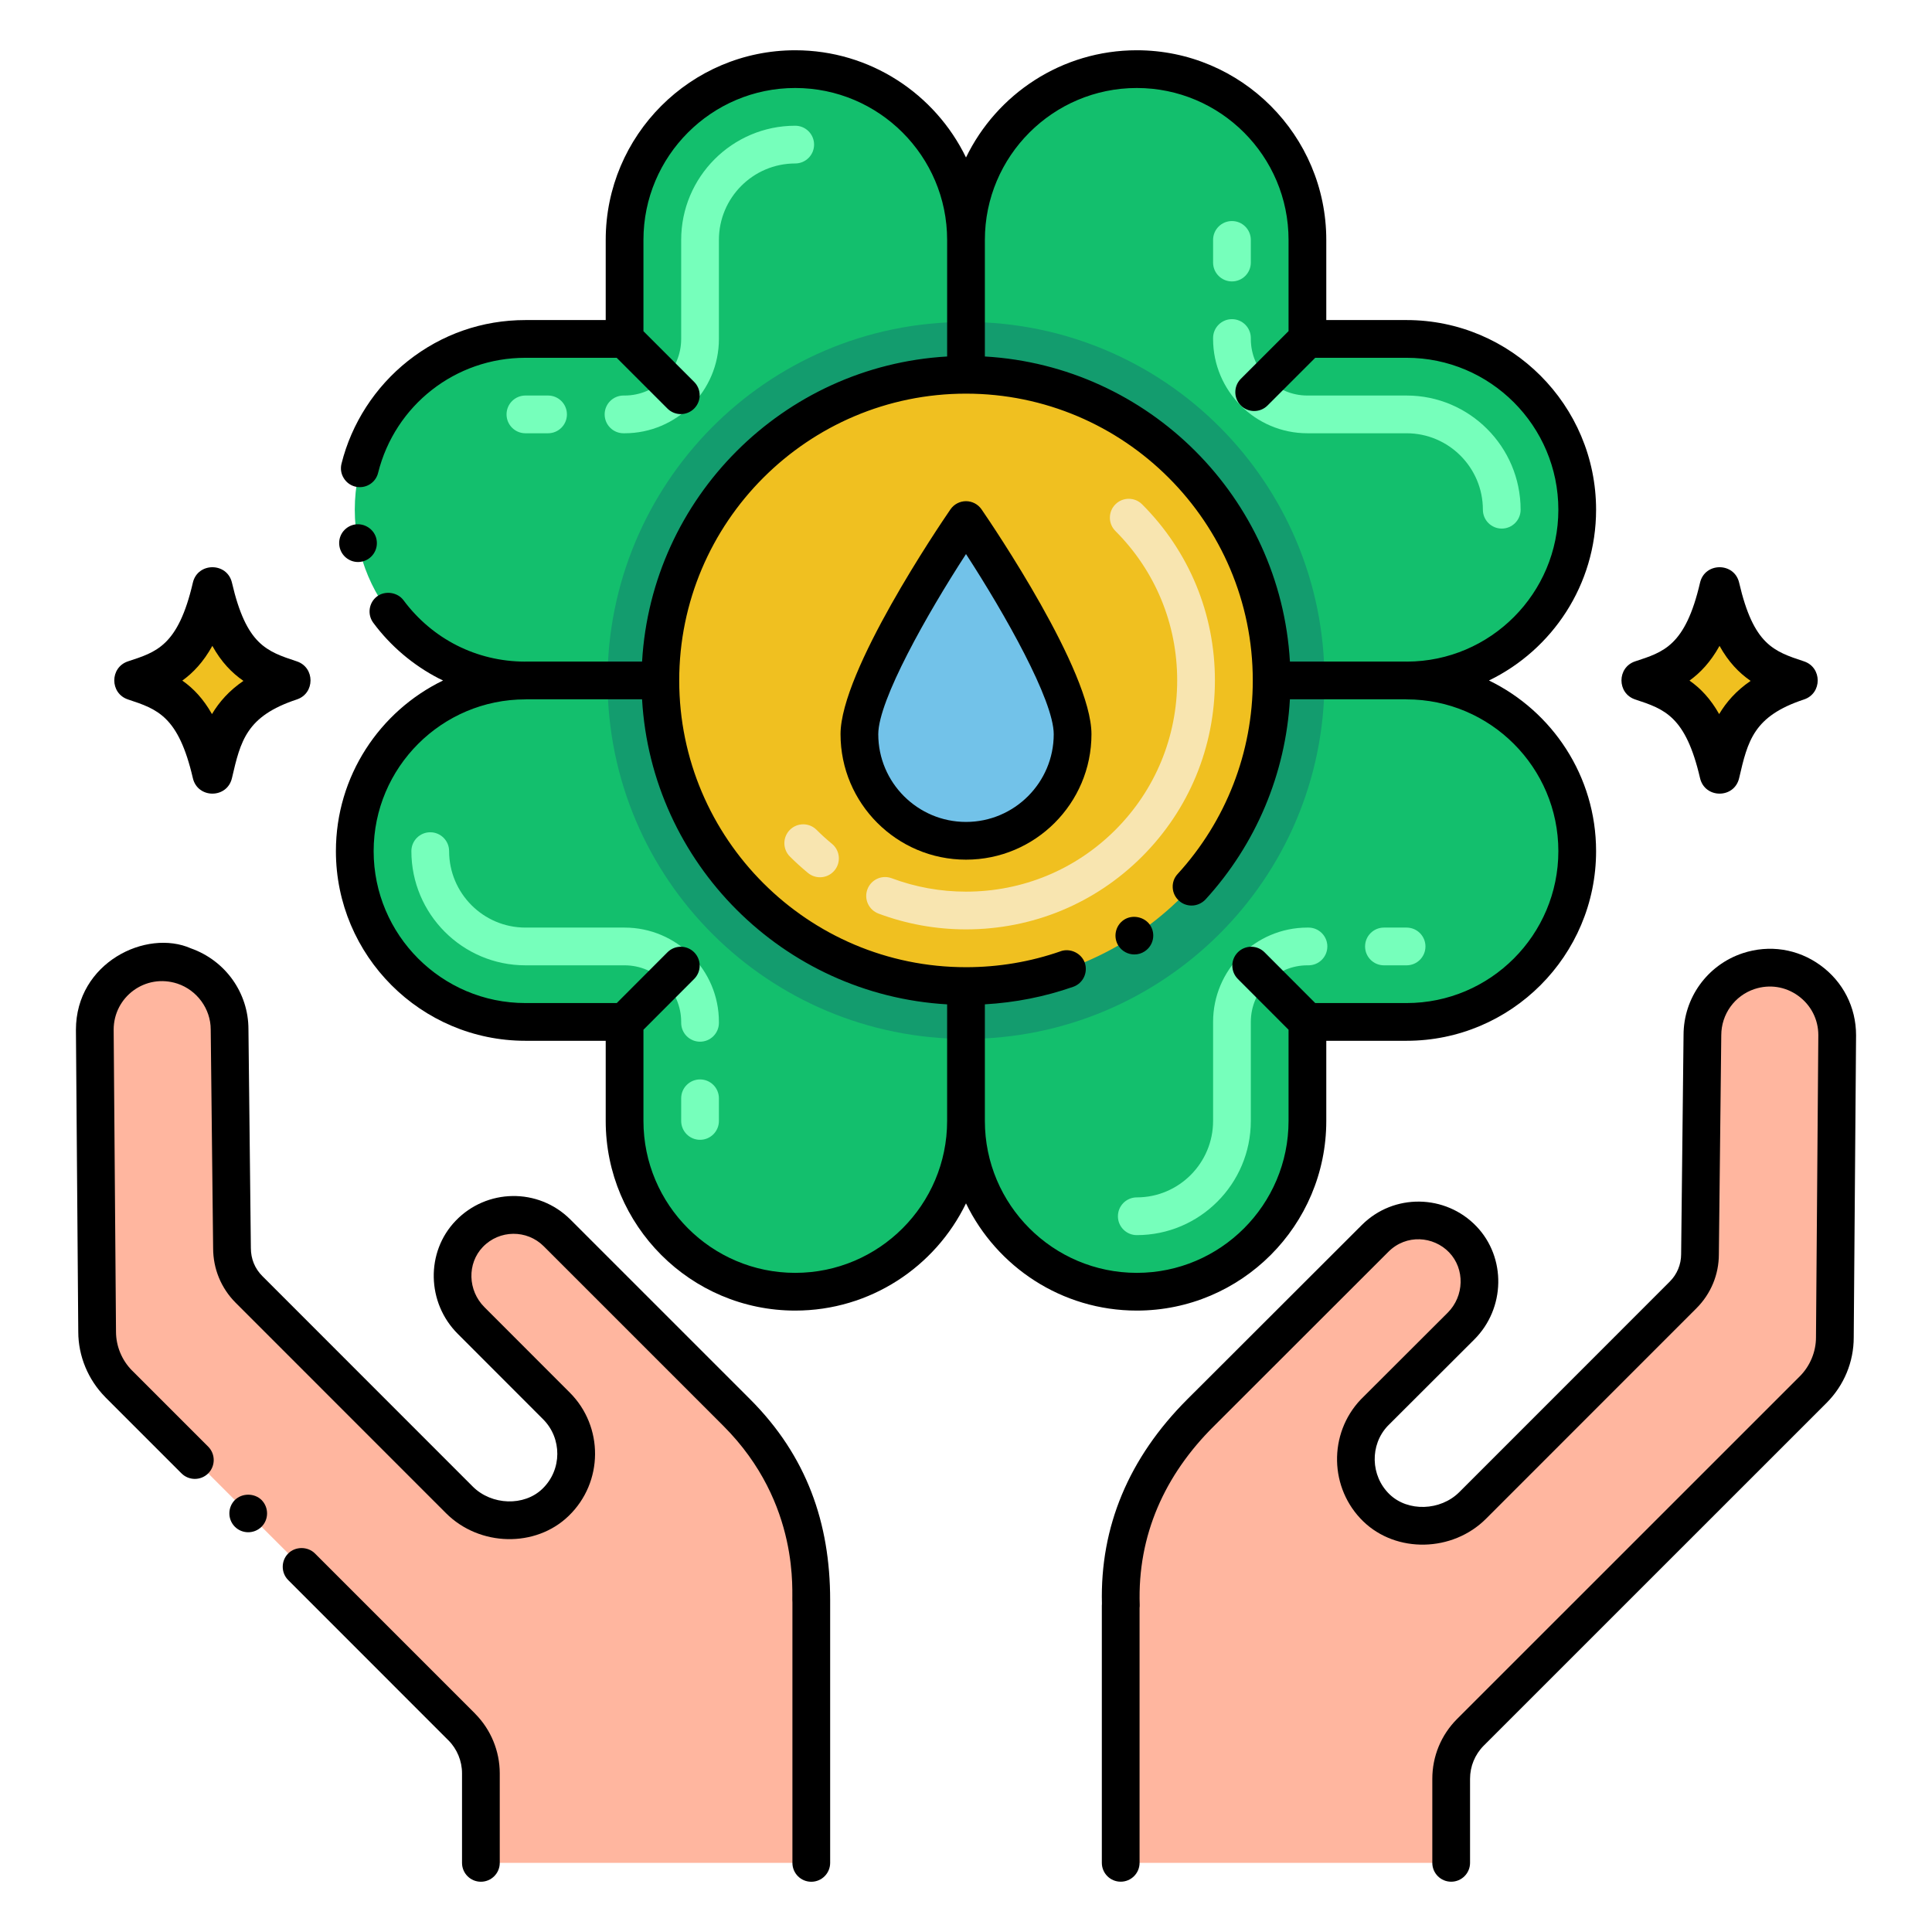 <svg id="Layer_1" height="512" viewBox="0 0 256 256" width="512" xmlns="http://www.w3.org/2000/svg"><g><path d="m186.38 90.17c12.5 0 22.61-10.15 22.61-22.63 0-12.5-10.12-22.63-22.61-22.63h-13.14v-13.12c0-12.56-10.19-22.63-22.61-22.63-12.5 0-22.63 10.13-22.63 22.63 0-12.54-10.17-22.63-22.63-22.63-12.49 0-22.61 10.13-22.61 22.63v13.12h-13.14c-12.48 0-22.61 10.13-22.61 22.63 0 12.49 10.12 22.63 22.61 22.63-12.49 0-22.61 10.13-22.61 22.61 0 12.5 10.12 22.63 22.61 22.63h13.14v13.12c0 12.41 10.04 22.63 22.61 22.63 12.5 0 22.63-10.13 22.63-22.63 0 12.52 10.14 22.63 22.63 22.63s22.61-10.13 22.61-22.63v-13.12h13.14c12.56 0 22.61-10.21 22.61-22.63 0-12.49-10.12-22.61-22.61-22.61zm-58.38 40.49c-22.348 0-40.5-18.123-40.5-40.49 0-22.354 18.118-40.51 40.5-40.51 22.331 0 40.5 18.091 40.5 40.51 0 22.317-18.092 40.49-40.5 40.49z" fill="#13bf6d"/><g><g><path d="m107.5 212.02v34.82h-43.78v-11.87c0-2.3-.92-4.53-2.55-6.15l-45.42-45.43c-1.84-1.84-2.88-4.34-2.88-6.92l-.31-40.03c0-6.04 5.87-10.4 11.73-8.49v.01c3.642 1.207 6.13 4.624 6.13 8.42l.32 29.01c0 2.121.828 4.038 2.26 5.47 5.35 5.344 7.127 7.12 27.87 27.88 3.42 3.42 9.28 3.69 12.75.32 3.631-3.511 3.596-9.285.11-12.77l-11.3-11.31c-3.11-3.1-3.38-8.23-.26-11.48 3.18-3.32 8.43-3.34 11.64-.14l23.81 23.81c6.79 6.79 10.17 15.77 9.86 24.85z" fill="#ffb69f"/></g><g><path d="m243.44 137.176-.31 40.02c0 2.6-1.04 5.09-2.87 6.93l-45.43 45.42c-1.63 1.64-2.54 3.85-2.54 6.16v11.13h-43.79v-34.09h.02c-.309-9.178 2.893-17.883 10.59-25.58h.01l23.08-23.06c3.2-3.21 8.46-3.19 11.63.12 3.13 3.27 2.85 8.4-.24 11.49-4.091 4.08-7.027 7.002-11.47 11.45-3.37 3.55-3.3 9.18.26 12.63 3.48 3.37 9.34 3.1 12.76-.32 24.656-24.656 13.738-13.748 27.88-27.89 1.44-1.44 2.24-3.38 2.24-5.41l.32-29c0-3.96 2.57-7.32 6.13-8.5 5.798-1.91 11.73 2.418 11.73 8.5z" fill="#ffb69f"/></g></g><path d="m128 137.66c-26.127 0-47.5-21.112-47.5-47.49 0-25.777 20.774-47.51 47.5-47.51 26.361 0 47.5 21.346 47.5 47.51 0 26.455-21.499 47.49-47.5 47.49z" fill="#139c6e"/><path d="m128 49.66c-22.38 0-40.5 18.154-40.5 40.51 0 22.365 18.15 40.49 40.5 40.49 22.406 0 40.5-18.17 40.5-40.49 0-22.422-18.172-40.51-40.5-40.51z" fill="#f0c020"/><path d="m142.125 97.285c0 7.801-6.324 14.125-14.125 14.125s-14.125-6.324-14.125-14.125 14.125-28.375 14.125-28.375 14.125 20.574 14.125 28.375z" fill="#72c2e9"/><g><g><path d="m225.264 103.103c-1.905-8.212-4.709-9.139-8.591-10.421-2.424-.801-2.43-4.249 0-5.051 3.729-1.228 6.641-2.022 8.591-10.421.635-2.737 4.548-2.73 5.181 0 1.907 8.213 4.566 9.092 8.591 10.422 2.424.801 2.43 4.248 0 5.051-6.686 2.209-7.444 5.476-8.591 10.421-.636 2.742-4.544 2.741-5.181-.001z"/><path d="m223.868 90.181c1.47 1.03 2.79 2.42 3.93 4.44.95-1.59 2.25-3.09 4.17-4.4-1.55-1.07-2.94-2.51-4.12-4.64-1.2 2.16-2.57 3.59-3.98 4.6z" fill="#f0c020"/></g><g><path d="m25.554 103.103c-1.905-8.212-4.709-9.139-8.591-10.421-2.424-.801-2.43-4.249 0-5.051 3.729-1.228 6.641-2.022 8.591-10.421.635-2.737 4.548-2.73 5.181 0 1.907 8.213 4.566 9.092 8.591 10.422 2.424.801 2.43 4.248 0 5.051-6.686 2.209-7.444 5.476-8.591 10.421-.637 2.742-4.544 2.741-5.181-.001z"/><path d="m24.157 90.181c1.47 1.03 2.79 2.42 3.93 4.44.95-1.59 2.25-3.09 4.17-4.4-1.55-1.07-2.94-2.51-4.12-4.64-1.2 2.16-2.57 3.59-3.98 4.6z" fill="#f0c020"/></g></g></g><path d="m198.99 70.04c-1.381 0-2.5-1.119-2.5-2.5 0-5.585-4.536-10.13-10.11-10.13h-13.14c-6.893 0-12.5-5.607-12.5-12.5v-.12c0-1.381 1.119-2.5 2.5-2.5s2.5 1.119 2.5 2.5v.12c0 4.136 3.364 7.5 7.5 7.5h13.14c8.332 0 15.11 6.787 15.11 15.13 0 1.381-1.119 2.5-2.5 2.5zm-35.75-32.75c-1.381 0-2.5-1.119-2.5-2.5v-3c0-1.381 1.119-2.5 2.5-2.5s2.5 1.119 2.5 2.5v3c0 1.381-1.119 2.5-2.5 2.5z" fill="#76ffbb"/><path d="m150.63 163.66c-1.381 0-2.5-1.119-2.5-2.5s1.119-2.5 2.5-2.5c5.575 0 10.11-4.544 10.11-10.13v-13.12c0-6.893 5.607-12.5 12.5-12.5h.14c1.381 0 2.5 1.119 2.5 2.5s-1.119 2.5-2.5 2.5h-.14c-4.136 0-7.5 3.364-7.5 7.5v13.12c0 8.343-6.778 15.13-15.11 15.13zm-57.87-12.63c-1.381 0-2.5-1.119-2.5-2.5v-3c0-1.381 1.119-2.5 2.5-2.5s2.5 1.119 2.5 2.5v3c0 1.381-1.119 2.5-2.5 2.5zm0-13c-1.381 0-2.5-1.119-2.5-2.5v-.12c0-4.136-3.364-7.5-7.5-7.5h-13.14c-8.332 0-15.11-6.787-15.11-15.13 0-1.381 1.119-2.5 2.5-2.5s2.5 1.119 2.5 2.5c0 5.585 4.536 10.13 10.11 10.13h13.14c6.893 0 12.5 5.607 12.5 12.5v.12c0 1.381-1.119 2.5-2.5 2.5zm93.62-10.12h-3c-1.381 0-2.5-1.119-2.5-2.5s1.119-2.5 2.5-2.5h3c1.381 0 2.5 1.119 2.5 2.5s-1.119 2.5-2.5 2.5zm-103.62-70.5h-.14c-1.381 0-2.5-1.119-2.5-2.5s1.119-2.5 2.5-2.5h.14c4.136 0 7.5-3.364 7.5-7.5v-13.12c0-8.343 6.778-15.13 15.11-15.13 1.381 0 2.5 1.119 2.5 2.5s-1.119 2.5-2.5 2.5c-5.575 0-10.11 4.544-10.11 10.13v13.12c0 6.893-5.608 12.5-12.5 12.5zm-10.14 0h-3c-1.381 0-2.5-1.119-2.5-2.5s1.119-2.5 2.5-2.5h3c1.381 0 2.5 1.119 2.5 2.5s-1.119 2.5-2.5 2.5z" fill="#76ffbb"/><path d="m127.999 123.147c-3.981 0-7.883-.705-11.596-2.093-1.293-.484-1.95-1.924-1.466-3.217s1.922-1.95 3.217-1.466c3.151 1.178 6.463 1.776 9.845 1.776 7.488 0 14.518-2.906 19.793-8.181 5.282-5.283 8.191-12.322 8.191-19.822 0-7.48-2.907-14.506-8.185-19.783-.977-.977-.977-2.56 0-3.536.977-.977 2.559-.976 3.536 0 6.223 6.222 9.649 14.504 9.649 23.319 0 8.835-3.429 17.13-9.656 23.357-6.22 6.221-14.505 9.646-23.328 9.646zm-19.347-6.905c-.559 0-1.121-.186-1.586-.568-.831-.683-1.639-1.417-2.402-2.18-.976-.977-.975-2.56.001-3.536.976-.977 2.559-.976 3.536.001.647.648 1.334 1.271 2.04 1.851 1.066.877 1.221 2.452.344 3.519-.494.601-1.21.913-1.933.913z" fill="#f8e5b0"/><path d="m110 246.84v-34.82c0-10.22-3.108-19.113-10.612-26.618l-23.813-23.813c-4.26-4.247-11.106-4.103-15.208.179-3.973 4.138-3.838 10.859.295 14.979l11.301 11.311c2.517 2.516 2.535 6.676-.084 9.208-2.418 2.349-6.736 2.211-9.24-.294-20.744-20.762-22.521-22.538-27.871-27.88-.999-1-1.527-2.28-1.527-3.73l-.32-28.982c0-4.822-3.051-9.098-7.617-10.715-5.904-2.616-15.243 1.875-15.243 10.795l.31 40.011c0 3.206 1.303 6.352 3.573 8.645.013.014.023.031.037.045l10.07 10.07c.939.938 2.508 1.01 3.54 0 .97-.98.97-2.56 0-3.54l-10.07-10.07c-.005-.005-.011-.008-.017-.013-1.356-1.364-2.133-3.234-2.133-5.156l-.31-40.011c0-4.356 4.212-7.493 8.444-6.107 2.6.862 4.416 3.348 4.416 6.075l.32 28.982c0 2.738 1.063 5.308 2.993 7.239 5.35 5.343 7.127 7.119 27.869 27.878 4.438 4.438 11.883 4.598 16.256.35 4.622-4.47 4.635-11.84.141-16.334l-11.304-11.313c-2.22-2.213-2.32-5.792-.22-7.98 2.201-2.299 5.839-2.324 8.067-.102l23.81 23.81c10.312 10.313 9.008 22.296 9.147 23.391v34.512c0 1.381 1.119 2.5 2.5 2.5s2.5-1.121 2.5-2.502z"/><path d="m63.72 249.34c1.381 0 2.5-1.119 2.5-2.5v-11.87c0-2.931-1.179-5.79-3.232-7.862-.017-.018-.03-.04-.047-.058l-21.21-21.21c-.95-.95-2.59-.95-3.54 0-.97.97-.97 2.56 0 3.53l21.21 21.22c.006.006.014.01.02.017 1.143 1.144 1.8 2.733 1.8 4.364v11.87c-.001 1.38 1.118 2.499 2.499 2.499z"/><path d="m238.487 182.363-45.425 45.415c-.001.001-.002.002-.003.003s-.002.002-.003.003c-2.106 2.12-3.267 4.934-3.267 7.922v11.13c0 1.381 1.119 2.5 2.5 2.5s2.5-1.119 2.5-2.5v-11.13c0-1.659.644-3.221 1.813-4.398l45.424-45.414c.001-.001.001-.002.002-.003s.002-.001.003-.002c2.32-2.333 3.598-5.419 3.598-8.673l.31-40.04c0-3.721-1.728-7.104-4.74-9.283-3.003-2.173-6.749-2.752-10.276-1.59-4.692 1.555-7.844 5.924-7.844 10.845l-.32 29.028c0 1.376-.535 2.67-1.507 3.642l-9.176 9.179c-2.164 2.167-4.675 4.682-18.704 18.71-2.504 2.504-6.827 2.641-9.253.292-2.538-2.459-2.622-6.548-.23-9.068 3.974-3.979 6.471-6.465 11.468-11.449 4.12-4.12 4.245-10.843.278-14.987-4.086-4.267-10.961-4.415-15.203-.16-23.605 23.585-23.091 23.061-23.091 23.061-7.776 7.776-11.587 16.894-11.33 27.104-.008.08-.012.162-.012.244v34.09c0 1.381 1.119 2.5 2.5 2.5s2.5-1.119 2.5-2.5v-33.774c.017-.132.023-.266.019-.4-.31-9.237 3.321-17.253 9.869-23.728l23.083-23.063c2.372-2.382 5.992-2.069 8.053.083 2.101 2.195 2.011 5.781-.199 7.992-4.766 4.752-7.378 7.352-11.518 11.499-4.314 4.545-4.165 11.788.333 16.147 4.383 4.244 11.833 4.086 16.267-.348 14.031-14.031 16.542-16.545 18.707-18.713l9.173-9.177c1.917-1.917 2.972-4.465 2.972-7.149l.32-29.028c0-2.79 1.775-5.251 4.412-6.125 1.984-.653 4.089-.329 5.778.894 1.697 1.227 2.67 3.134 2.67 5.212l-.31 40.04c.002 1.915-.779 3.798-2.141 5.167z"/><path d="m31.12 198.76c-.97.98-.97 2.56 0 3.54.946.946 2.517 1.002 3.54 0 .97-.97.97-2.56 0-3.54-.95-.94-2.59-.94-3.54 0z"/><path d="m128 20.867c-4.071-8.401-12.685-14.207-22.63-14.207-13.846 0-25.11 11.273-25.11 25.13v10.62h-10.636c-.002 0-.003 0-.005 0-5.72 0-11.1 1.88-15.57 5.42-4.34 3.44-7.47 8.27-8.8 13.62-.16.65-.06 1.32.29 1.89.34.57.89.98 1.54 1.14.19.05.4.07.6.07 1.15 0 2.15-.78 2.42-1.89 2.24-8.98 10.26-15.25 19.51-15.25h.005.005 12.095l6.728 6.728c.488.488 1.128.732 1.768.732s1.28-.244 1.768-.732c.977-.976.977-2.559 0-3.535l-6.718-6.718v-12.095c0-11.1 9.021-20.13 20.11-20.13 11.1 0 20.13 9.03 20.13 20.13v15.448c-21.72 1.252-39.165 18.698-40.421 40.422h-15.449c-.027 0-.051.007-.078.008-6.394-.021-12.246-2.976-16.083-8.128-.79-1.07-2.43-1.31-3.5-.52-1.1.82-1.33 2.39-.51 3.5 2.28 3.08 5.29 5.63 8.69 7.38.184.095.374.177.56.267-8.396 4.067-14.2 12.675-14.2 22.613 0 13.857 11.265 25.13 25.11 25.13h10.64v10.62c0 13.857 11.265 25.13 25.11 25.13 9.945 0 18.559-5.806 22.63-14.208 4.071 8.401 12.685 14.208 22.63 14.208 13.846 0 25.11-11.273 25.11-25.13v-10.62h10.64c13.846 0 25.11-11.273 25.11-25.13 0-9.937-5.8-18.542-14.194-22.611 8.394-4.071 14.194-12.685 14.194-22.629 0-13.856-11.265-25.13-25.11-25.13h-10.64v-10.62c0-13.856-11.265-25.13-25.11-25.13-9.944 0-18.558 5.806-22.629 14.207zm-22.63 147.793c-11.089 0-20.11-9.03-20.11-20.13v-12.085l6.719-6.728c.976-.977.975-2.56-.002-3.536-.978-.976-2.56-.975-3.536.002l-6.718 6.727h-12.103c-11.089 0-20.11-9.03-20.11-20.13 0-11.089 9.021-20.11 20.11-20.11.033 0 .064-.008.097-.01h15.36c1.248 21.722 18.697 39.17 40.422 40.422v15.448c.001 11.1-9.029 20.13-20.129 20.13zm101.12-55.88c0 11.1-9.021 20.13-20.11 20.13h-12.103l-6.718-6.727c-.975-.976-2.559-.978-3.536-.002s-.978 2.559-.002 3.536l6.719 6.728v12.085c0 11.1-9.021 20.13-20.11 20.13-11.1 0-20.13-9.03-20.13-20.13v-15.451c4.004-.23 7.932-1.002 11.7-2.32 1.3-.45 1.99-1.88 1.54-3.19-.45-1.26-1.91-1.97-3.19-1.53 0 0-.01 0-.01.01-4.02 1.4-8.24 2.11-12.54 2.11-.001 0-.003 0-.004 0-20.951-.001-37.996-17.043-37.996-37.989 0-20.958 17.047-38.01 38-38.01s38 17.051 38 38.01c0 9.51-3.54 18.61-9.95 25.63-.46.49-.69 1.13-.66 1.8s.32 1.28.81 1.73c.46.43 1.06.66 1.69.66.7 0 1.37-.3 1.85-.81 6.698-7.325 10.613-16.661 11.18-26.52h15.363c.033.001.064.01.097.01 11.089 0 20.11 9.021 20.11 20.11zm-35.75-80.99v12.084l-6.321 6.32c-.977.977-.977 2.56 0 3.536.488.488 1.128.732 1.768.732s1.28-.244 1.768-.732l6.321-6.321h12.104c11.089 0 20.11 9.03 20.11 20.13 0 11.08-8.99 20.095-20.052 20.127-.023-.001-.045-.007-.068-.007h-15.449c-1.257-21.724-18.701-39.169-40.421-40.422v-15.447c0-11.1 9.03-20.13 20.13-20.13 11.089 0 20.11 9.03 20.11 20.13z"/><path d="m128 66.41c-.824 0-1.595.406-2.061 1.085-1.491 2.171-14.564 21.454-14.564 29.79 0 9.167 7.458 16.625 16.625 16.625s16.625-7.458 16.625-16.625c0-8.336-13.073-27.619-14.564-29.79-.466-.679-1.237-1.085-2.061-1.085zm0 42.5c-6.41 0-11.625-5.215-11.625-11.625 0-4.488 6.466-15.926 11.625-23.87 5.159 7.942 11.625 19.378 11.625 23.87 0 6.41-5.215 11.625-11.625 11.625z"/><path d="m46.96 69.51c-.66.13-1.22.51-1.6 1.06-.37.56-.5 1.23-.37 1.88.23 1.17 1.26 2.02 2.45 2.02h.01c.16 0 .32-.02.48-.05 1.35-.27 2.23-1.59 1.96-2.94v-.01c-.26-1.32-1.6-2.22-2.93-1.96z"/><path d="m148.93 121.88c-1.15.76-1.47 2.32-.71 3.47.47.7 1.25 1.12 2.09 1.12.49 0 .97-.14 1.38-.42 1.15-.76 1.47-2.31.71-3.46-.74-1.11-2.35-1.45-3.47-.71z"/></svg>